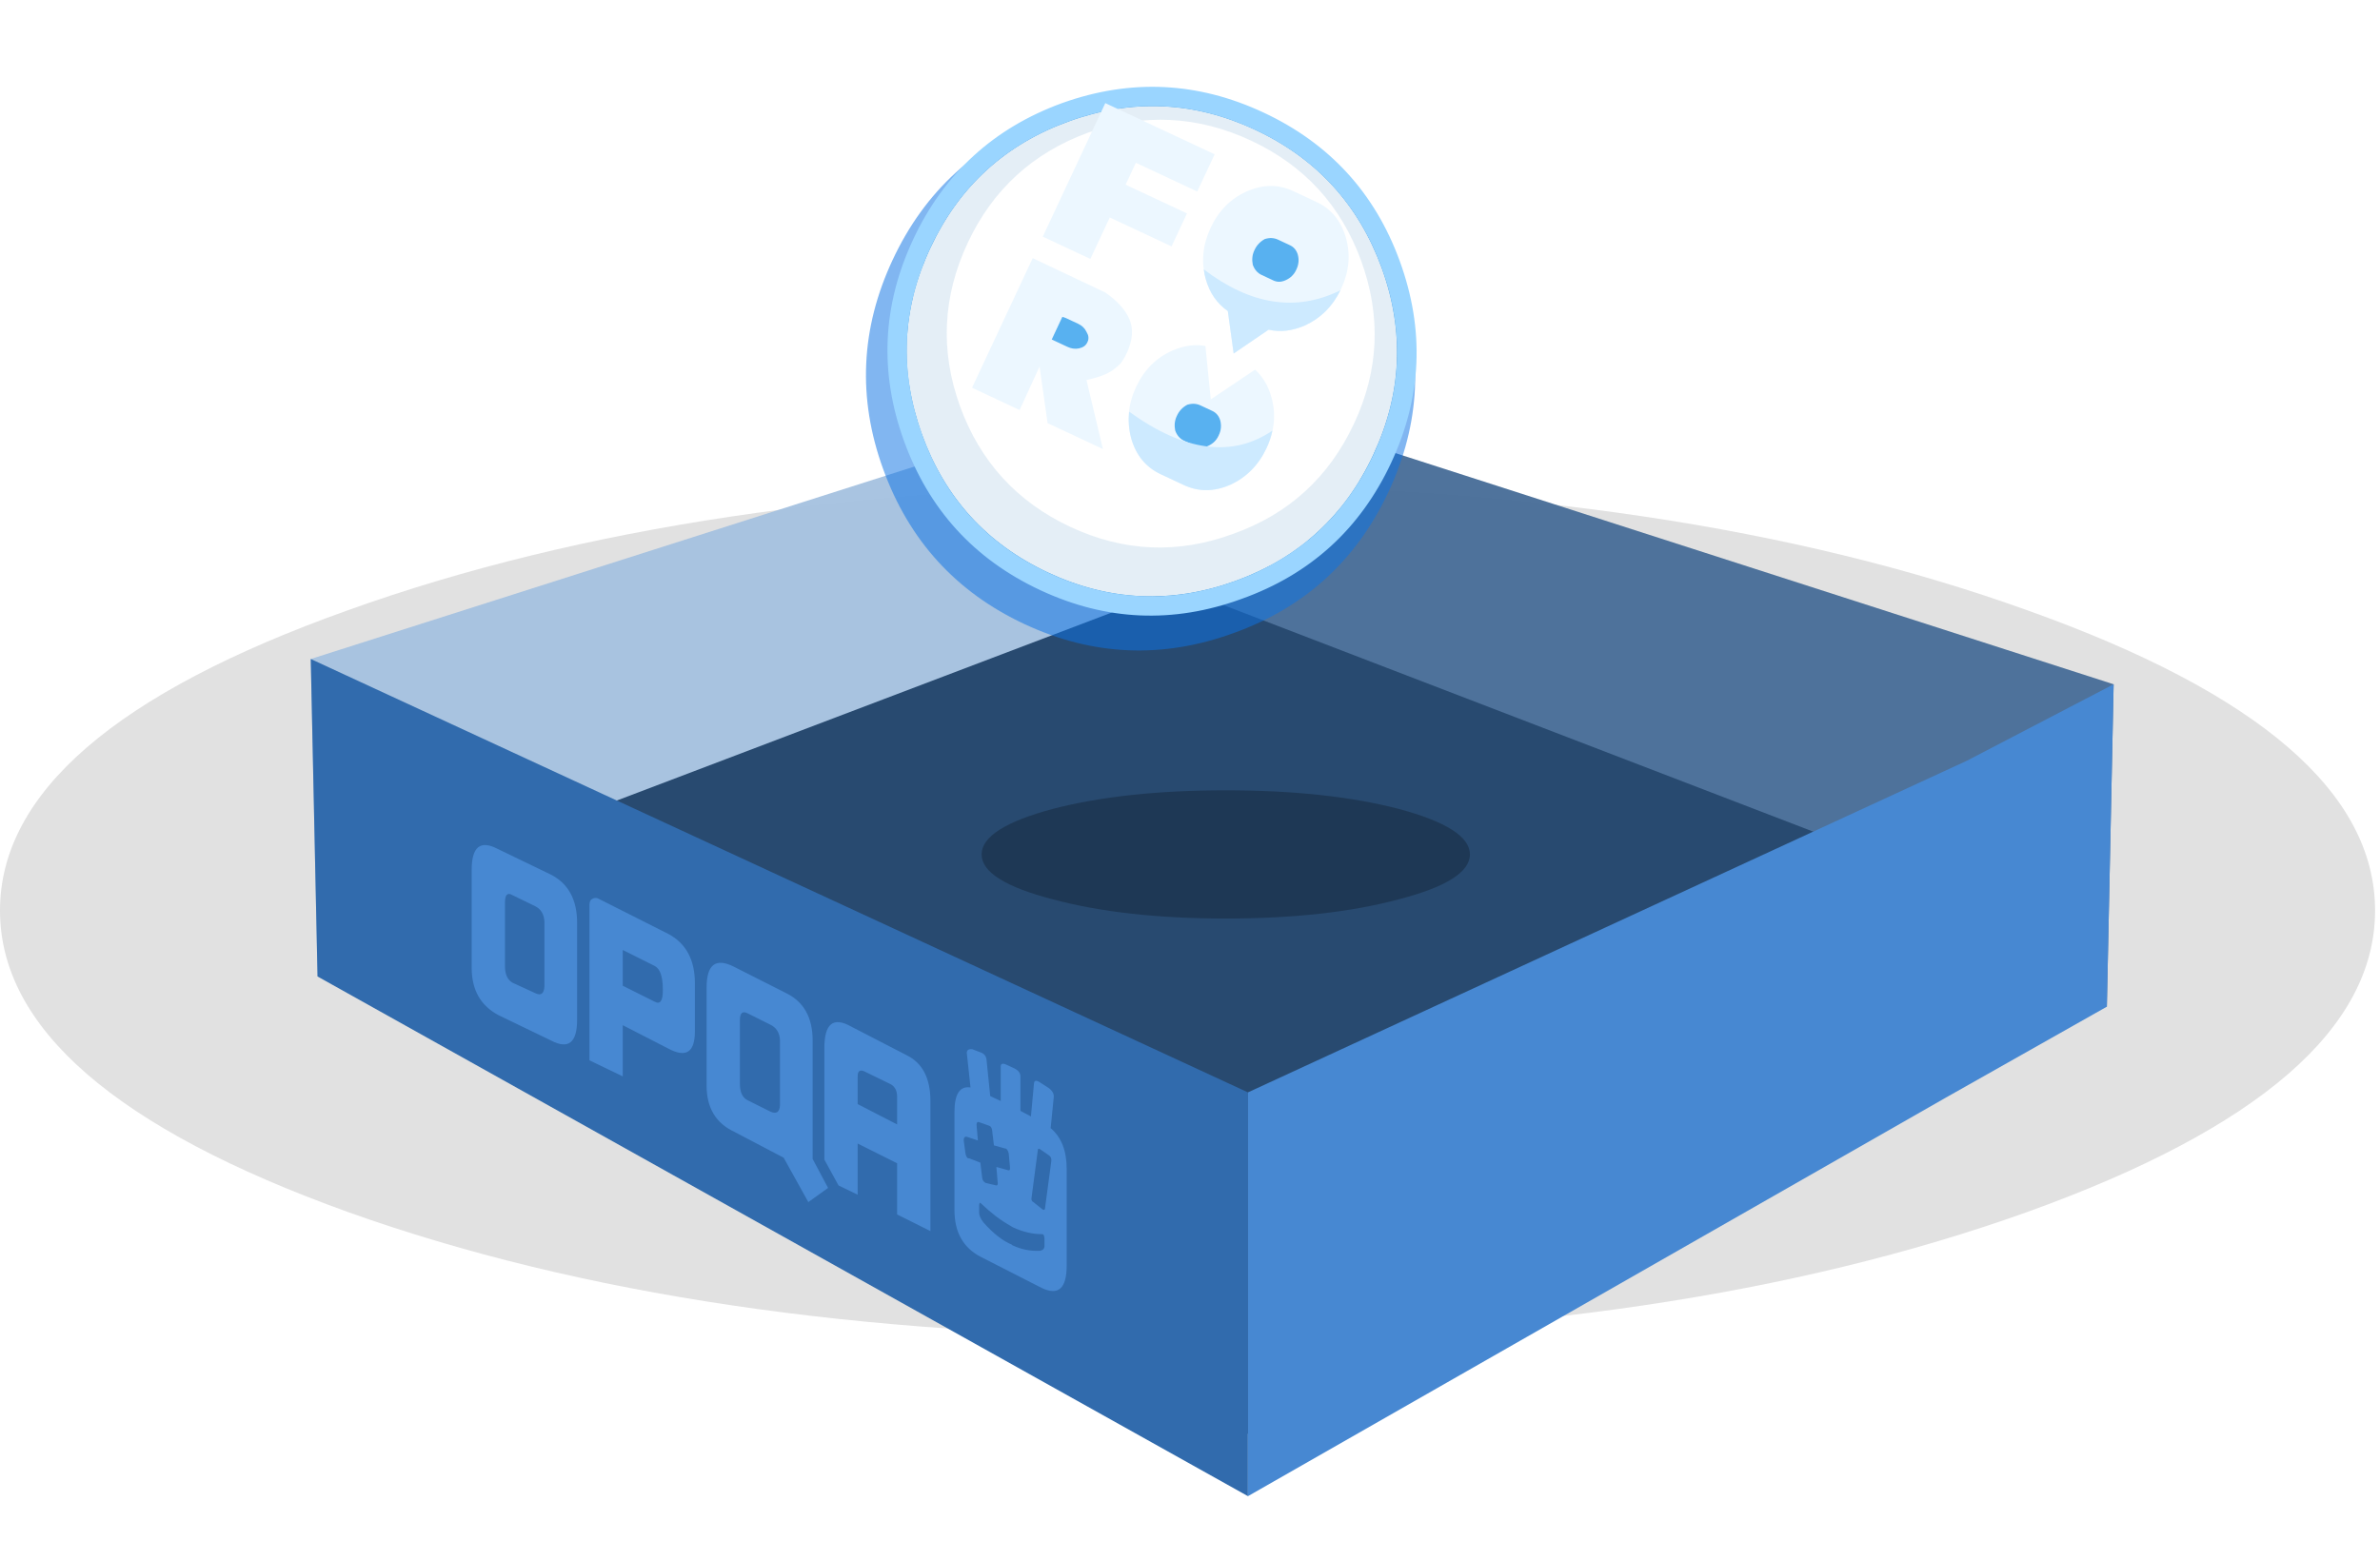 <?xml version="1.0" encoding="utf-8"?>
<svg id="icoForoEmpty" image-rendering="auto" baseProfile="basic" version="1.1" x="0px" y="0px" width="193" height="125" xmlns="http://www.w3.org/2000/svg" xmlns:xlink="http://www.w3.org/1999/xlink">
  <defs>
    <g id="0-Comun_Logos-Juegos_100-Foro_elementos_mcLogoForoSym01" overflow="visible">
      <g>
        <g id="Layer17_0_FILL">
          <path fill="#80CAFF" stroke="none" d="M9.7 -30.45Q7.05 -27.5 6.05 -22.3 5.1 -17.6 5.55 -14.35 5.5 -14.1 5.6 -13.85L-4.65 1.9 -18.55 8.25 -39 13.45 -14.75 24.65Q-5.6 35.9 15.65 59.75 33.9 80.2 50 120.6L76.15 96.55 119.85 94.05 131.6 98.05 138.95 61.9Q139.6 54.85 140.4 49.1 142.1 37.75 143 32.2 144.5 22.6 143.75 20.4 149.7 -11.3 151.05 -13.9 97.7 -29.1 9.7 -30.45Z"/>
        </g>
      </g>
      <g>
        <g id="Layer16_0_FILL">
          <path fill="#2C99E7" stroke="none" d="M76.15 96.55Q49.7 59.75 25.45 41.25 -2.6 19.85 -39 13.45L-14.75 24.65Q-5.6 35.9 15.65 59.75 33.9 80.2 50 120.6L76.15 96.55M131.6 98.05L138.95 61.9Q105.35 37.6 99.85 34 78.4 20.25 56.1 12.35 4.75 -5.65 -4.65 1.9L-18.55 8.25Q21.45 13.2 55.25 35.05 85.1 54.45 119.85 94.05L131.6 98.05M9.7 -30.45Q7.05 -27.5 6.05 -22.3 5.1 -17.6 5.55 -14.35 106.35 1.5 143.75 20.4 149.7 -11.3 151.05 -13.9 97.7 -29.1 9.7 -30.45Z"/>
        </g>
      </g>
    </g>
    <radialGradient id="Gradient_1" gradientUnits="userSpaceOnUse" cx="0" cy="0" r="49.55" fx="0" fy="0" gradientTransform="translate(52.35 59.55)" spreadMethod="pad">
      <stop offset="36.07%" stop-color="#20A3FF"/>
      <stop offset="94.11%" stop-color="#0B3655"/>
    </radialGradient>
  </defs>
  <g id="0-Comun_Iconos_Icons_icoEmptyForo" overflow="visible">
    <g>
      <g id="Layer6_0_FILL">
        <path fill="#000" fill-opacity=".12" stroke="none" d="M164.4 98.3Q192.6 88.15 192.6 73.85 192.6 59.55 164.4 49.5 136.2 39.35 96.3 39.35 56.45 39.35 28.2 49.5 0 59.55 0 73.85 0 88.15 28.2 98.3 56.45 108.4 96.3 108.4 136.2 108.4 164.4 98.3Z"/>
      </g>
    </g>
    <g>
      <g id="Layer5_0_FILL">
        <path fill="#A6C2E0" fill-opacity=".96" stroke="none" d="M95.5 52.7L95.45 31.05 25.2 53.45 25.75 79.2 95.5 52.7Z"/>
        <path fill="#486D98" fill-opacity=".96" stroke="none" d="M170.85 81.65L171.4 55.5 95.45 31.05 95.5 52.7 170.85 81.65Z"/>
      </g>
    </g>
    <g>
      <g id="Layer4_0_FILL">
        <path fill="#284A70" stroke="none" d="M25.75 74.15L76.1 102.3 101.2 116.3 170.85 76.6 95.5 47.65 25.75 74.15Z"/>
      </g>
    </g>
    <g>
      <g id="Layer3_0_FILL">
        <path fill="#000" fill-opacity=".24" stroke="none" d="M119.2 69.3Q119.2 67.15 113.4 65.6 107.6 64.1 99.4 64.1 91.2 64.1 85.4 65.6 79.6 67.15 79.6 69.3 79.6 71.45 85.4 72.95 91.2 74.5 99.4 74.5 107.6 74.5 113.4 72.95 119.2 71.45 119.2 69.3Z"/>
      </g>
    </g>
    <g>
      <g id="Layer2_0_FILL">
        <path fill="#316BAD" stroke="none" d="M25.2 53.45L25.75 79.2 101.2 121.35 101.2 88.6 25.2 53.45Z"/>
        <path fill="#4788D2" stroke="none" d="M170.85 81.65L171.4 55.5 159.5 61.7 101.2 88.6 101.2 121.35 157.75 89.05 170.85 81.65Z"/>
      </g>
    </g>
    <g>
      <g id="Layer1_0_FILL">
        <path fill="#4788D2" stroke="none" d="M69 83.25Q66.85 82.05 66.85 85L66.85 94.05 68 96.15 69.55 96.9 69.55 92.75 72.75 94.35 72.75 98.5 75.45 99.85 75.45 89.3Q75.45 86.55 73.55 85.6L69 83.25M69.55 89.55L69.55 87.3Q69.55 86.65 70.1 86.9L72.25 87.95Q72.75 88.25 72.75 88.95L72.75 91.2 69.55 89.55M59.5 78.4Q57.3 77.3 57.3 80.1L57.3 88.05Q57.3 90.75 59.55 91.8L63.55 93.9 65.55 97.5 67.15 96.35 65.9 94 65.9 84.4Q65.9 81.6 63.75 80.55L59.5 78.4M60 82.75Q60 81.85 60.65 82.2L62.45 83.1Q63.2 83.45 63.25 84.35L63.25 89.65Q63.2 90.5 62.45 90.15L60.65 89.25Q60 88.95 60 87.9L60 82.75M48.45 72.85Q48.2 72.8 48.05 72.9 47.8 73 47.8 73.4L47.8 86 50.5 87.3 50.5 83.15 54.2 85.05Q56.35 86.2 56.35 83.65L56.35 79.75Q56.35 76.9 54.2 75.75L48.45 72.85M53.1 78.35Q53.75 78.7 53.75 80.25L53.75 80.35Q53.75 81.6 53.1 81.25L50.5 79.95 50.5 77.05 53.1 78.35M40.35 68.85Q38.25 67.75 38.25 70.55L38.25 78.5Q38.25 81.2 40.45 82.35L44.7 84.4Q46.8 85.5 46.8 82.7L46.8 74.85Q46.8 72.05 44.7 70.95L40.35 68.85M40.95 73.2Q40.95 72.25 41.55 72.6L43.4 73.5Q44.1 73.85 44.15 74.75L44.15 80Q44.1 80.9 43.4 80.55L41.55 79.7Q40.95 79.35 40.95 78.35L40.95 73.2M81.6 86.35Q81.15 86.15 81.15 86.5L81.15 89.3 80.3 88.9 80 85.95Q79.95 85.5 79.5 85.35L78.85 85.1Q78.4 85.05 78.4 85.4L78.7 88.2Q77.4 88 77.4 90.2L77.4 98.15Q77.4 100.85 79.55 101.95L84.45 104.45Q86.5 105.45 86.5 102.65L86.5 94.8Q86.5 92.6 85.2 91.5L85.45 89Q85.5 88.6 85.05 88.25L84.35 87.8Q83.9 87.5 83.85 87.85L83.6 90.55 82.75 90.1 82.75 87.3Q82.75 86.9 82.25 86.65L81.6 86.35M84.4 93.25L85.05 93.7Q85.3 93.85 85.25 94.2L84.75 97.95Q84.75 98.2 84.55 98.1L83.8 97.5Q83.6 97.4 83.65 97.15L84.15 93.35Q84.15 93.05 84.4 93.25M81.5 93.15Q81.7 93.15 81.8 93.55L81.9 94.65Q81.95 95 81.7 94.9L80.8 94.65 80.9 95.85Q80.95 96.15 80.8 96.15L79.95 95.95Q79.7 95.85 79.65 95.55L79.5 94.3 78.6 93.95Q78.4 94 78.3 93.6L78.15 92.5Q78.15 92.15 78.4 92.2L79.3 92.5 79.2 91.35Q79.15 91 79.35 91L80.2 91.3Q80.4 91.35 80.45 91.65L80.6 92.9 81.5 93.15M79.4 98.35L79.4 97.8Q79.4 97.65 79.45 97.55 79.5 97.55 79.6 97.65 80.75 98.75 81.9 99.4L82.15 99.55Q83.35 100.1 84.5 100.1 84.6 100.1 84.65 100.2 84.7 100.35 84.7 100.5L84.7 101.05Q84.7 101.4 84.3 101.45 83.15 101.5 82.1 101L82.05 100.95Q80.95 100.5 79.75 99.15 79.4 98.7 79.4 98.35Z"/>
      </g>
    </g>
    <g id="000----EXPORT-ALL_icoForoNav" transform="matrix(.47 .22 -.22 .47 80.1 -4.95)">
      <g>
        <g id="Layer12_0_FILL">
          <path fill="#0E73E5" fill-opacity=".52" stroke="none" d="M80.8 21.45Q68.25 9 50.55 9 32.9 9 20.3 21.45 7.8 33.95 7.8 51.7 7.8 69.45 20.3 81.95 32.9 94.55 50.55 94.55 68.25 94.55 80.8 81.95 93.35 69.45 93.35 51.7 93.35 33.95 80.8 21.45Z"/>
        </g>
      </g>
      <g>
        <g id="Layer11_0_FILL">
          <path fill="url(#Gradient_1)" stroke="none" d="M77.55 20.45Q66.3 9.3 50.5 9.3 34.7 9.3 23.55 20.45 12.35 31.65 12.35 47.5 12.35 63.3 23.55 74.5 34.7 85.7 50.5 85.7 66.3 85.7 77.55 74.5 88.75 63.3 88.75 47.5 88.75 31.65 77.55 20.45Z"/>
        </g>
      </g>
      <g>
        <g id="Layer10_0_FILL">
          <path fill="#5AB3F5" stroke="none" d="M77.55 20.45Q66.3 9.3 50.5 9.3 34.7 9.3 23.55 20.45 12.35 31.65 12.35 47.5 12.35 63.3 23.55 74.5 34.7 85.7 50.5 85.7 66.3 85.7 77.55 74.5 88.75 63.3 88.75 47.5 88.75 31.65 77.55 20.45Z"/>
        </g>
      </g>
      <g>
        <g id="Layer9_0_FILL">
          <path fill="#5BBAFF" stroke="none" d="M77.55 20.45Q66.3 9.3 50.5 9.3 34.7 9.3 23.55 20.45 14.65 29.35 12.85 41.2 49 31.6 88.3 41.55 86.6 29.5 77.55 20.45Z"/>
        </g>
      </g>
      <g mask="url(#mask_)">
        <g>
          <use xlink:href="#0-Comun_Logos-Juegos_100-Foro_elementos_mcLogoForoSym01" transform="matrix(.23 0 0 .23 66.3 51.1)"/>
          <use xlink:href="#0-Comun_Logos-Juegos_100-Foro_elementos_mcLogoForoSym01" transform="matrix(-.23 0 0 .23 32.65 49.95)"/>
        </g>
      </g>
      <mask id="mask_">
        <g>
          <g id="mask1" transform="matrix(1.05 0 0 1.05 12.35 9.3)">
            <g>
              <g id="Layer15_0_FILL">
                <path fill="#FFF" stroke="none" d="M72.75 36.4Q72.75 21.3 62.1 10.65 51.4 0 36.35 0 21.3 0 10.65 10.65 0 21.3 0 36.4 0 51.45 10.65 62.1 21.3 72.75 36.35 72.75 51.4 72.75 62.1 62.1 72.75 51.45 72.75 36.4Z" fill-opacity="1"/>
              </g>
            </g>
          </g>
        </g>
      </mask>
      <g>
        <g id="Layer8_0_FILL">
          <path fill="#9AD5FF" stroke="none" d="M79.65 18.3Q67.6 6.3 50.55 6.3 33.5 6.3 21.4 18.3 9.35 30.4 9.35 47.45 9.35 64.55 21.4 76.6 33.5 88.7 50.55 88.7 67.6 88.7 79.65 76.6 91.8 64.55 91.8 47.45 91.8 30.4 79.65 18.3M50.5 9.3Q66.3 9.3 77.55 20.45 88.75 31.65 88.75 47.5 88.75 63.3 77.55 74.5 66.3 85.7 50.5 85.7 34.7 85.7 23.55 74.5 12.35 63.3 12.35 47.5 12.35 31.65 23.55 20.45 34.7 9.3 50.5 9.3Z"/>
        </g>
      </g>
      <g>
        <g id="Layer7_0_FILL">
          <path fill="#0E6CAF" fill-opacity=".11" stroke="none" d="M77.55 20.45Q66.3 9.3 50.5 9.3 34.7 9.3 23.55 20.45 12.35 31.65 12.35 47.5 12.35 63.3 23.55 74.5 34.7 85.7 50.5 85.7 66.3 85.7 77.55 74.5 88.75 63.3 88.75 47.5 88.75 31.65 77.55 20.45M50.65 11.1Q64.4 11.1 74.15 20.8 83.95 30.55 83.95 44.35 83.95 58.25 74.15 67.95 64.45 77.75 50.65 77.75 36.8 77.75 27 67.95 17.3 58.2 17.3 44.35 17.3 30.6 27 20.8 36.85 11.1 50.65 11.1Z"/>
        </g>
      </g>
      <g id="000----EXPORT-ALL_icoForo" transform="matrix(.2 0 0 .2 27.25 15.45)">
        <g>
          <g id="Layer14_0_FILL">
            <path fill="#ECF7FF" stroke="none" d="M64.2 134.05L1.3 133.75 1.3 245.6 42.35 245.6 42.05 208.2 66.5 245.6 114.2 245.6 79.75 202.25Q91.7 193 95.3 186.05 97.65 181.7 98.3 179.4 99.3 175.75 99.3 168.8 98.95 153.25 90.35 145.3 81.4 137.05 64.2 134.05M41.7 165.5Q43.35 165.15 45 165.15L50.3 165.15 55.25 165.15Q60.25 165.15 63.85 168.15 67.85 170.8 67.85 174.75L67.85 175.45Q67.85 179.4 63.85 182.4 60.25 185.05 55.25 185.05L50.3 185.05 45 185.05Q43.35 185.05 41.7 185.05L41.7 165.5M95.65 32.1L95.65 0 1.3 0 1.3 115.2 42.35 115.2 42.35 79.45 95.65 79.45 95.65 51 42.7 51 42.7 32.1 95.65 32.1M229.7 190.65Q229.7 168.5 216.15 152.95 207.2 142.65 195.6 139L174.1 174.75 152.6 138.7Q140.35 142 130.75 152.95 117.15 168.5 117.15 190.65 117.15 212.85 130.75 228.75 144.3 244.3 163.5 244.3L183.35 244.3Q202.55 244.3 216.15 228.75 229.7 212.85 229.7 190.65M191.65 197.3L191.65 197.95Q191.65 203.9 187.65 208.55 184.05 212.85 179.05 212.85L174.1 212.85 168.8 212.85Q163.5 212.85 159.2 208.55 155.55 203.55 155.55 197.95L155.55 197.3Q155.55 191.3 159.2 186.35 163.5 182.4 168.8 182.4L174.1 182.4 179.05 182.4Q184.05 182.4 187.65 186.35 191.65 191 191.65 197.3M183.35 0L163.5 0Q144.3 0 130.75 15.55 117.15 31.1 117.15 53.3 117.15 75.45 130.75 91.35 141.65 103.95 156.9 106.6L175.1 134.7 191.95 106.25Q205.55 103.3 216.15 91.35 229.7 75.45 229.7 53.3 229.7 31.1 216.15 15.55 202.55 0 183.35 0M179.05 39.4Q184.05 39.4 187.65 43.35 191.65 48 191.65 54.3L191.65 54.95Q191.65 60.9 187.65 65.55 184.05 69.85 179.05 69.85L174.1 69.85 168.8 69.85Q163.5 69.85 159.2 65.55 155.55 60.6 155.55 54.95L155.55 54.3Q155.55 48.35 159.2 43.35 163.5 39.4 168.8 39.4L174.1 39.4 179.05 39.4Z"/>
            <path fill="#58B1F0" stroke="none" d="M45 165.15Q43.35 165.15 41.7 165.5L41.7 185.05Q43.35 185.05 45 185.05L50.3 185.05 55.25 185.05Q60.25 185.05 63.85 182.4 67.85 179.4 67.85 175.45L67.85 174.75Q67.85 170.8 63.85 168.15 60.25 165.15 55.25 165.15L50.3 165.15 45 165.15M191.65 197.95L191.65 197.3Q191.65 191 187.65 186.35 184.05 182.4 179.05 182.4L174.1 182.4 168.8 182.4Q163.5 182.4 159.2 186.35 155.55 191.3 155.55 197.3L155.55 197.95Q155.55 203.55 159.2 208.55 163.5 212.85 168.8 212.85L174.1 212.85 179.05 212.85Q184.05 212.85 187.65 208.55 191.65 203.9 191.65 197.95M187.65 43.35Q184.05 39.4 179.05 39.4L174.1 39.4 168.8 39.4Q163.5 39.4 159.2 43.35 155.55 48.35 155.55 54.3L155.55 54.95Q155.55 60.6 159.2 65.55 163.5 69.85 168.8 69.85L174.1 69.85 179.05 69.85Q184.05 69.85 187.65 65.55 191.65 60.9 191.65 54.95L191.65 54.3Q191.65 48 187.65 43.35Z"/>
          </g>
        </g>
        <g>
          <g id="Layer13_0_FILL">
            <path fill="#CDEAFF" stroke="none" d="M229.7 190.65Q229.7 183.05 228.05 176.45 198.9 225.4 120.45 210.5 123.8 220.45 130.75 228.75 144.3 244.3 163.5 244.3L183.35 244.3Q202.55 244.3 216.15 228.75 229.7 212.85 229.7 190.65M216.15 91.35Q229.35 75.8 229.7 54.6 193.65 99.65 126.1 85.05 128.1 88.4 130.75 91.35 141.65 103.95 156.9 106.6L175.1 134.7 191.95 106.25Q205.55 103.3 216.15 91.35Z"/>
          </g>
        </g>
      </g>
    </g>
  </g>
</svg>